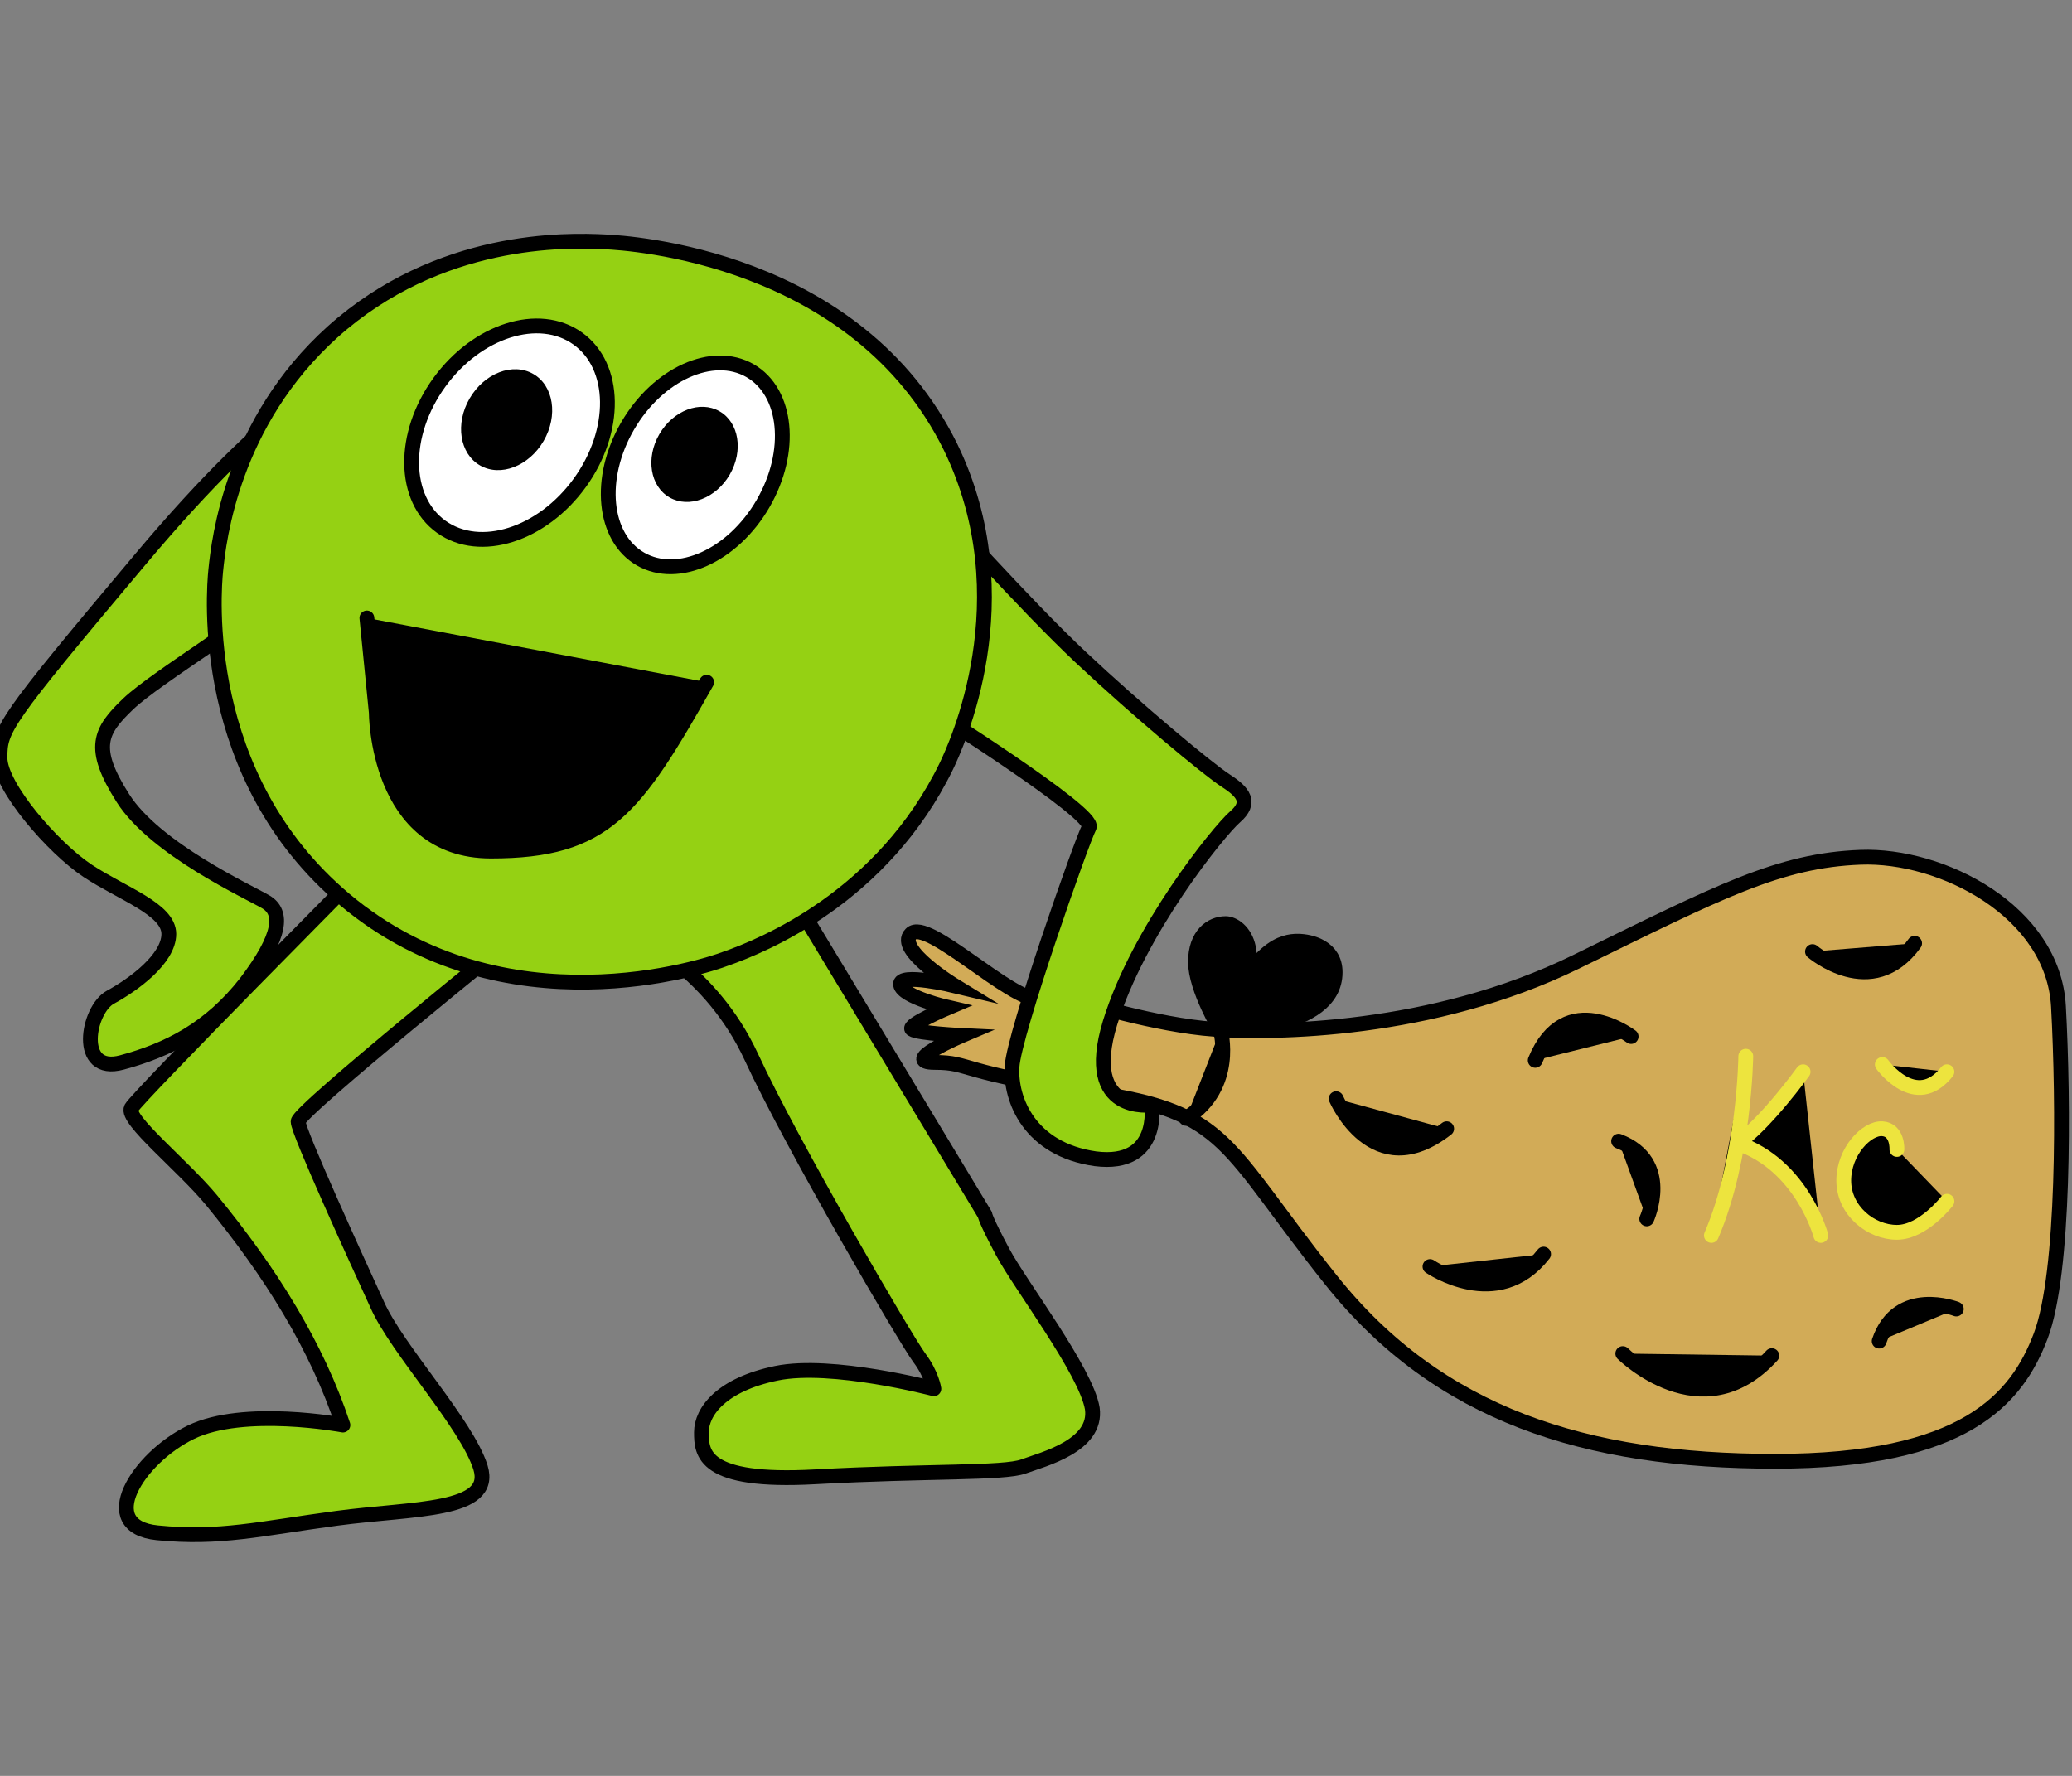 <svg width="140" height="120" xmlns="http://www.w3.org/2000/svg">
 <rect width="100%" height="100%" fill="#808080" stroke="none"/>
 <defs>
  <clipPath id="clip0">
   <rect id="svg_1" fill="white" height="88" width="140"/>
  </clipPath>
 </defs>
 <g>
  <title>background</title>
  <rect fill="none" id="canvas_background" height="122" width="142" y="-1" x="-1"/>
 </g>
 <g>
  <title>Layer 1</title>
  <g id="svg_28">
   <path id="svg_3" stroke-linejoin="round" stroke-linecap="round" stroke-miterlimit="10" stroke="black" fill="#95D113" d="m22.817,25.515c0,0 -4.014,1.19 -13.31,12.251c-9.296,11.061 -9.507,11.481 -9.507,13.442c0,1.96 3.592,6.091 5.915,7.631c2.324,1.54 5.493,2.59 5.493,4.271c0,1.68 -2.394,3.43 -3.944,4.271c-1.549,0.84 -2.324,5.251 0.775,4.41c3.099,-0.84 5.916,-2.24 8.38,-5.391c2.394,-3.15 2.535,-4.761 1.338,-5.461c-1.197,-0.7 -7.465,-3.57 -9.648,-7.001c-2.183,-3.43 -1.549,-4.551 0.352,-6.371c1.901,-1.82 9.155,-6.161 10,-7.491c0.845,-1.33 4.155,-14.562 4.155,-14.562z"/>
   <path id="svg_4" stroke-linejoin="round" stroke-linecap="round" stroke-miterlimit="10" stroke="black" fill="#95D113" d="m24.789,58.489c0,0 -15.493,15.612 -15.915,16.382c-0.423,0.77 3.451,3.85 5.423,6.231c4.014,4.901 7.113,9.871 8.873,15.192c0,0 -6.69,-1.26 -10.282,0.49c-3.592,1.75 -6.479,6.371 -2.253,6.791c4.225,0.42 6.901,-0.28 12.113,-0.98c5.211,-0.7 10.634,-0.42 9.718,-3.43c-0.915,-2.94 -5.634,-7.981 -6.972,-10.991c-1.409,-3.08 -5.352,-11.691 -5.352,-12.391c0,-0.7 14.859,-12.671 14.859,-12.671l-10.211,-4.62z"/>
   <path id="svg_5" stroke-linejoin="round" stroke-linecap="round" stroke-miterlimit="10" stroke="black" fill="#95D113" d="m42.958,63.249c0,0 5.07,2.24 7.817,8.191c2.747,5.951 10.493,19.182 11.338,20.302c0.845,1.12 0.986,2.1 0.986,2.1c0,0 -6.901,-1.82 -10.634,-1.05c-3.732,0.77 -5.07,2.59 -5.07,3.99c0,1.4 0.07,3.43 7.676,3.01c7.606,-0.42 12.746,-0.21 14.085,-0.7c1.338,-0.49 5,-1.4 4.648,-3.92c-0.423,-2.52 -4.859,-8.331 -6.056,-10.571c-1.197,-2.24 -1.197,-2.52 -1.197,-2.52l-13.944,-23.103l-9.648,4.27z"/>
   <path id="svg_6" stroke-miterlimit="10" stroke="black" fill="#D2AB57" d="m72.958,67.66c0,0 5.141,1.61 9.085,1.89c3.944,0.28 14.718,0.21 24.437,-4.551c9.718,-4.761 13.732,-6.861 19.225,-7.071c5.493,-0.21 13.028,3.64 13.381,10.081c0.352,6.441 0.422,17.992 -1.198,22.262c-1.619,4.271 -5.14,8.471 -17.957,8.471c-12.817,0 -22.747,-3.15 -30,-12.251c-7.253,-9.101 -6.901,-11.341 -16.056,-12.671c-9.155,-1.33 -8.239,-2.03 -10.704,-2.03c-2.465,0 1.831,-1.82 1.831,-1.82c0,0 -2.958,-0.14 -3.38,-0.42c-0.352,-0.28 2.465,-1.47 2.465,-1.47c0,0 -3.099,-0.7 -3.239,-1.54c-0.141,-0.84 3.662,0.07 3.662,0.07c0,0 -4.014,-2.45 -2.958,-3.5c1.056,-1.12 6.761,4.551 8.662,4.41c1.901,-0.14 2.746,0.14 2.746,0.14z"/>
   <path id="svg_7" stroke-linejoin="round" stroke-linecap="round" stroke-miterlimit="10" stroke="#EDE43E" d="m117.958,71.37c0,0 -0.071,6.861 -2.324,12.111"/>
   <path id="svg_8" stroke-linejoin="round" stroke-linecap="round" stroke-miterlimit="10" stroke="#EDE43E" d="m123.028,83.482c0,0 -1.267,-4.761 -5.633,-6.231c1.971,-1.4 4.436,-4.83 4.436,-4.83"/>
   <path id="svg_9" stroke-linejoin="round" stroke-linecap="round" stroke-miterlimit="10" stroke="#EDE43E" d="m128.169,77.671c0,0 0.071,-1.33 -0.986,-1.4c-1.056,-0.07 -2.605,1.54 -2.605,3.5c0,2.03 1.831,3.5 3.591,3.5c1.761,0 3.381,-2.1 3.381,-2.1"/>
   <path id="svg_10" stroke-linejoin="round" stroke-linecap="round" stroke-miterlimit="10" stroke="#EDE43E" d="m127.183,71.93c0,0 2.254,3.15 4.366,0.49"/>
   <path id="svg_11" stroke-linejoin="round" stroke-linecap="round" stroke-miterlimit="10" stroke="black" d="m122.465,64.3c0,0 4.014,3.43 6.901,-0.56"/>
   <path id="svg_12" stroke-linejoin="round" stroke-linecap="round" stroke-miterlimit="10" stroke="black" d="m109.648,91.463c0,0 5.352,5.321 10.07,0.14"/>
   <path id="svg_13" stroke-linejoin="round" stroke-linecap="round" stroke-miterlimit="10" stroke="black" d="m132.183,88.452c0,0 -3.944,-1.54 -5.211,2.17"/>
   <path id="svg_14" stroke-linejoin="round" stroke-linecap="round" stroke-miterlimit="10" stroke="black" d="m111.268,82.362c0,0 1.76,-3.85 -1.902,-5.251"/>
   <path id="svg_15" stroke-linejoin="round" stroke-linecap="round" stroke-miterlimit="10" stroke="black" d="m110.211,70.04c0,0 -4.436,-3.36 -6.479,1.61"/>
   <path id="svg_16" stroke-linejoin="round" stroke-linecap="round" stroke-miterlimit="10" stroke="black" d="m90.282,74.241c0,0 2.535,5.881 7.465,2.03"/>
   <path id="svg_17" stroke-linejoin="round" stroke-linecap="round" stroke-miterlimit="10" stroke="black" d="m96.62,85.582c0,0 4.577,3.15 7.676,-0.84"/>
   <path id="svg_18" stroke-linejoin="round" stroke-linecap="round" stroke-miterlimit="10" stroke="black" d="m82.465,69.62c0,0 1.056,3.78 -2.324,5.951"/>
   <path id="svg_19" stroke-linejoin="round" stroke-linecap="round" stroke-miterlimit="10" stroke="black" d="m82.465,69.62c0,0 -1.69,-2.8 -1.69,-4.621c0,-1.82 1.056,-2.59 2.042,-2.59c0.986,0 3.239,1.96 -0.352,7.211z"/>
   <path id="svg_20" stroke-linejoin="round" stroke-linecap="round" stroke-miterlimit="10" stroke="black" d="m82.465,69.62c0,0 7.747,0.07 7.747,-3.921c0,-1.68 -1.62,-2.1 -2.535,-2.1c-0.915,0 -2.958,0.28 -5.211,6.021z"/>
   <path id="svg_21" stroke-linejoin="round" stroke-linecap="round" stroke-miterlimit="10" stroke="black" fill="#95D113" d="m63.169,34.056c0,0 6.056,6.791 9.859,10.361c3.803,3.57 8.592,7.561 9.789,8.331c1.197,0.77 1.76,1.47 0.634,2.45c-1.127,0.98 -6.549,7.701 -8.451,13.931c-1.901,6.231 2.817,5.531 2.817,5.531c0,0 0.634,4.2 -3.803,3.64c-4.437,-0.63 -5.775,-3.99 -5.634,-6.231c0.141,-2.24 4.718,-15.262 5.211,-16.172c0.493,-0.91 -10.986,-8.121 -10.986,-8.121l0.563,-13.722z"/>
   <path id="svg_22" stroke-linejoin="round" stroke-linecap="round" stroke-miterlimit="10" stroke="black" fill="#95D113" d="m40.916,16.344c-2.676,-0.14 -11.268,-0.35 -18.451,6.091c-6.761,6.091 -7.676,14.002 -7.887,16.102c-0.141,1.4 -1.197,13.932 8.732,22.263c10.775,9.031 24.437,4.481 25.704,3.99c2.606,-0.91 10.634,-4.2 14.93,-13.021c0.634,-1.33 5.282,-11.271 0.282,-21.562c-6.338,-12.881 -21.761,-13.792 -23.31,-13.862z"/>
   <path id="svg_23" stroke-linejoin="round" stroke-linecap="round" stroke-miterlimit="10" stroke="black" fill="white" d="m39.169,32.634c2.547,-3.513 2.489,-7.882 -0.13,-9.758c-2.619,-1.876 -6.806,-0.55 -9.353,2.963c-2.547,3.513 -2.489,7.882 0.13,9.758c2.619,1.876 6.806,0.55 9.353,-2.963z"/>
   <path id="svg_24" stroke-linejoin="round" stroke-linecap="round" stroke-miterlimit="10" stroke="black" fill="white" d="m51.553,34.036c2.042,-3.516 1.649,-7.541 -0.877,-8.991c-2.526,-1.45 -6.229,0.225 -8.271,3.741c-2.042,3.516 -1.649,7.541 0.877,8.991c2.526,1.45 6.229,-0.225 8.271,-3.74z"/>
   <path id="svg_25" fill="black" d="m36.732,29.794c0.992,-1.708 0.676,-3.735 -0.705,-4.527c-1.381,-0.793 -3.304,-0.051 -4.296,1.657c-0.992,1.708 -0.676,3.735 0.705,4.527c1.381,0.793 3.304,0.051 4.296,-1.657z"/>
   <path id="svg_26" fill="black" d="m49.308,32.068c0.933,-1.607 0.625,-3.521 -0.688,-4.275c-1.314,-0.754 -3.135,-0.062 -4.069,1.545c-0.933,1.607 -0.625,3.521 0.688,4.275c1.314,0.754 3.135,0.062 4.069,-1.545z"/>
   <path id="svg_27" stroke-linejoin="round" stroke-linecap="round" stroke-miterlimit="10" stroke="black" d="m24.789,41.757c0.634,6.371 0.634,6.371 0.634,6.371c0,0 0,9.381 7.747,9.381c7.747,0 9.718,-2.8 14.578,-11.411"/>
  </g>
 </g>
</svg>